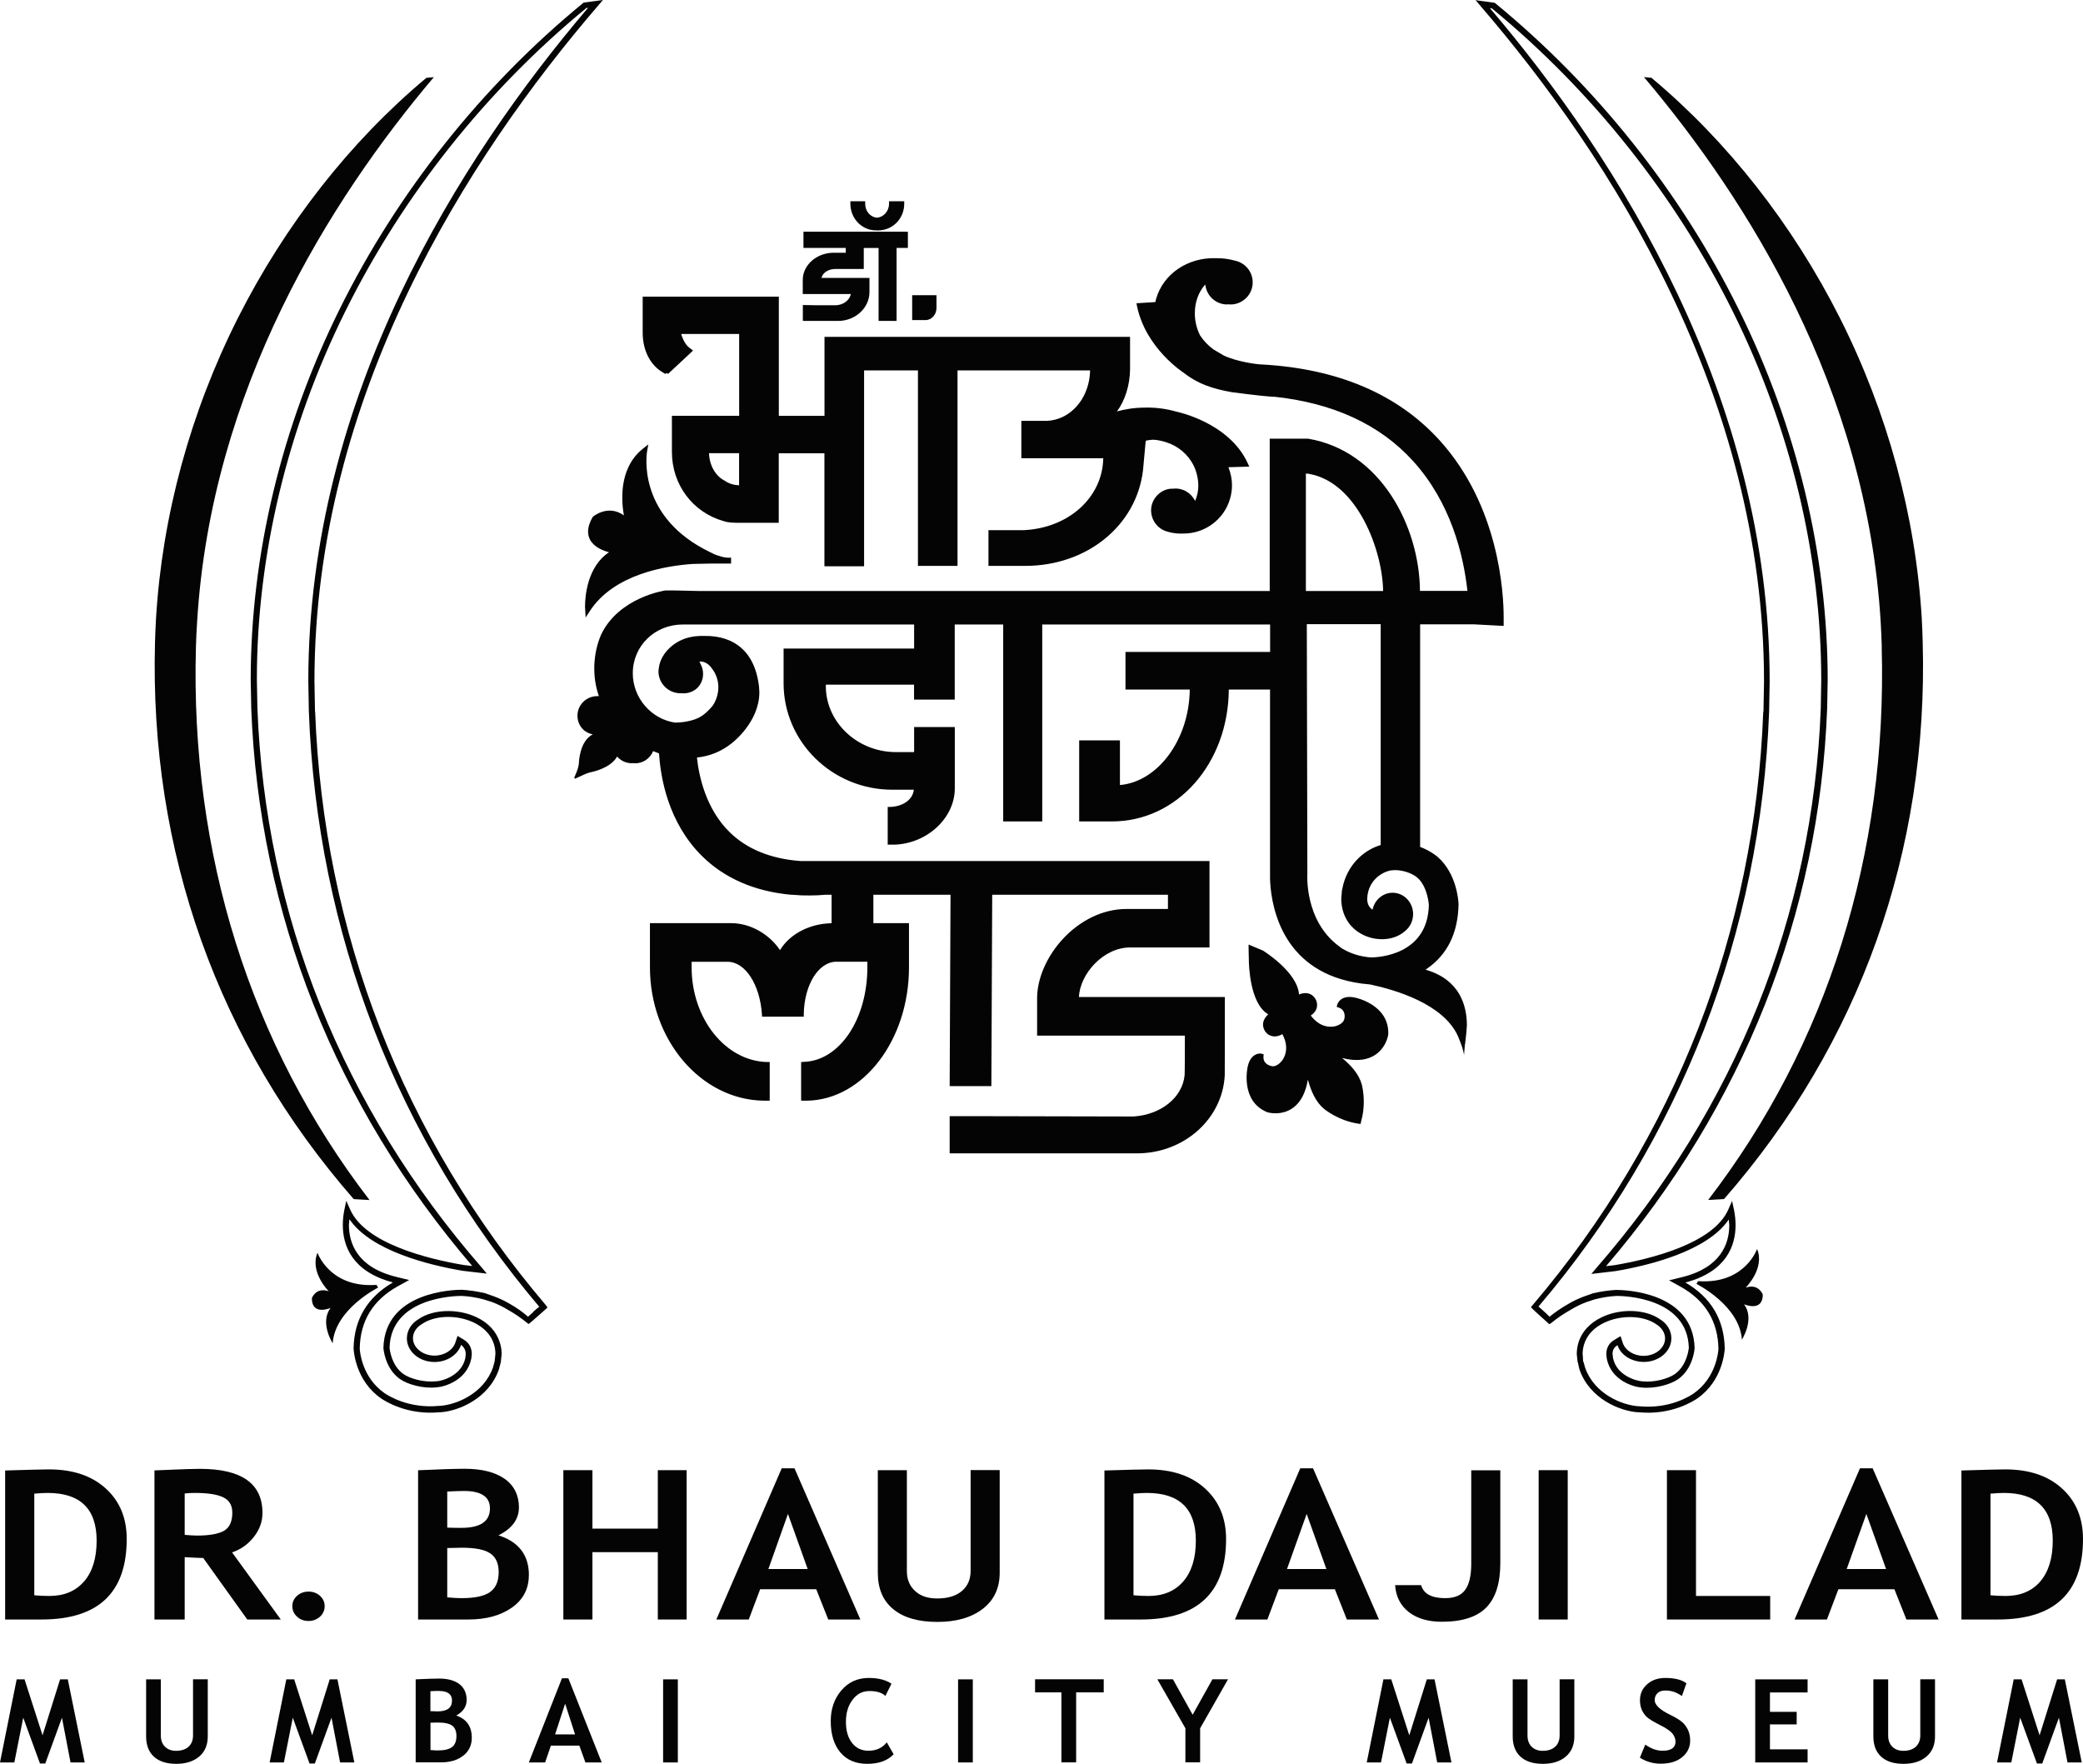 <?xml version="1.0" encoding="UTF-8"?>
<svg id="Layer_2" data-name="Layer 2" xmlns="http://www.w3.org/2000/svg" xmlns:xlink="http://www.w3.org/1999/xlink" viewBox="0 0 267.29 226.32">
  <defs>
    <style>
      .cls-1 {
        fill: #040404;
      }

      .cls-2 {
        fill: 040404;
      }

      .cls-3 {
           fill: #040404;
      }

      .cls-4 {
         fill: #040404;
      }

      .cls-5 {
         fill: #040404;
      }

      .cls-6 {
           fill: #040404;
      }

      .cls-7 {
           fill: #040404;
      }

      .cls-8 {
           fill: #040404;
      }

      .cls-9 {
         fill: #040404;
      }

      .cls-10 {
          fill: #040404;
      }

      .cls-11 {
           fill: #040404;
      }

      .cls-12 {
         fill: #040404;
      }

      .cls-13 {
           fill: #040404;
      }

      .cls-14 {
         fill: #040404;
      }

      .cls-15 {
           fill: #040404;
      }

      .cls-16 {
         fill: #040404;
      }

      .cls-17 {
          fill: #040404;
      }

      .cls-18 {
        fill: none;
      }

      .cls-19 {
           fill: #040404;
      }

      .cls-20 {
          fill: #040404;
      }

      .cls-21 {
      fill: #040404;
      }

      .cls-22 {
           fill: #040404;
      }

      .cls-23 {
         fill: #040404;
      }

      .cls-24 {
            fill: #040404;
      }

      .cls-25 {
           fill: #040404;
      }

      .cls-26 {
           fill: #040404;
      }

      .cls-27 {
            fill: #040404;
      }

      .cls-28 {
            fill: #040404;
      }

      .cls-29 {
          fill: #040404;
      }

      .cls-30 {
          fill: #040404;
      }

      .cls-31 {
            fill: #040404;
      }

      .cls-32 {
           fill: #040404;
      }

      .cls-33 {
            fill: #040404;
      }

      .cls-34 {
           fill: #040404;
      }

      .cls-35 {
            fill: #040404;
      }

      .cls-36 {
           fill: #040404;
      }

      .cls-37 {
            fill: #040404;
      }

      .cls-38 {
            fill: #040404;
      }

      .cls-39 {
            fill: #040404;
      }

      .cls-40 {
        fill: #040404;
      }

      .cls-41 {
           fill: #040404;
      }

      .cls-42 {
            fill: #040404;
      }

      .cls-43 {
           fill: #040404;
      }

      .cls-44 {
           fill: #040404;
      }

      .cls-45 {
           fill: #040404;
      }

      .cls-46 {
            fill: #040404;
      }

      .cls-47 {
        fill: #040404;
      }

      .cls-48 {
            fill: #040404;
      }

      .cls-49 {
            fill: #040404;
      }
    </style>
    <linearGradient id="linear-gradient" x1="177.6" y1="-192.06" x2="181.4" y2="-192.06" gradientTransform="translate(-508.91 771.35) scale(2.87)" gradientUnits="userSpaceOnUse">
      <stop offset="0" stop-color="#040404"/>
      <stop offset=".11" stop-color="#040404"/>
      <stop offset=".25" stop-color="#040404"/>
      <stop offset=".45" stop-color="#040404"/>
      <stop offset=".55" stop-color="#040404"/>
      <stop offset=".72" stop-color="#040404"/>
      <stop offset=".9" stop-color="#040404"/>
      <stop offset="1" stop-color="#040404"/>
    </linearGradient>
    <linearGradient id="linear-gradient-2" x1="184.14" y1="-192.05" x2="186.9" y2="-192.05" xlink:href="#linear-gradient"/>
    <linearGradient id="linear-gradient-3" x1="189.67" x2="193.47" xlink:href="#linear-gradient"/>
    <linearGradient id="linear-gradient-4" x1="196.21" y1="-192.1" x2="198.73" y2="-192.1" xlink:href="#linear-gradient"/>
    <linearGradient id="linear-gradient-5" x1="201.28" y1="-192.11" x2="204.54" y2="-192.11" xlink:href="#linear-gradient"/>
    <linearGradient id="linear-gradient-6" x1="207.29" y1="-192.09" x2="207.95" y2="-192.09" xlink:href="#linear-gradient"/>
    <linearGradient id="linear-gradient-7" x1="214.79" y1="-192.08" x2="217.61" y2="-192.08" xlink:href="#linear-gradient"/>
    <linearGradient id="linear-gradient-8" x1="220.5" y1="-192.09" x2="221.16" y2="-192.09" xlink:href="#linear-gradient"/>
    <linearGradient id="linear-gradient-9" x1="223.94" y1="-192.09" x2="227.02" y2="-192.09" xlink:href="#linear-gradient"/>
    <linearGradient id="linear-gradient-10" x1="229.42" y1="-192.09" x2="232.58" y2="-192.09" xlink:href="#linear-gradient"/>
    <linearGradient id="linear-gradient-11" x1="238.79" x2="242.59" xlink:href="#linear-gradient"/>
    <linearGradient id="linear-gradient-12" x1="245.33" y1="-192.05" x2="248.09" y2="-192.05" xlink:href="#linear-gradient"/>
    <linearGradient id="linear-gradient-13" x1="251.02" y1="-192.08" x2="253.27" y2="-192.08" xlink:href="#linear-gradient"/>
    <linearGradient id="linear-gradient-14" x1="256.19" y1="-192.09" x2="258.53" y2="-192.09" xlink:href="#linear-gradient"/>
    <linearGradient id="linear-gradient-15" x1="261.48" y1="-192.05" x2="264.24" y2="-192.05" xlink:href="#linear-gradient"/>
    <linearGradient id="linear-gradient-16" x1="267.01" x2="270.81" xlink:href="#linear-gradient"/>
    <linearGradient id="linear-gradient-17" x1="49.45" y1="203.38" x2="42.8" y2="193.89" gradientTransform="translate(-13.9 -76.39) scale(1.21)" xlink:href="#linear-gradient"/>
    <linearGradient id="linear-gradient-18" x1="79.94" y1="169.53" x2="24.29" y2="90.05" gradientTransform="translate(-13.9 -76.39) scale(1.21)" xlink:href="#linear-gradient"/>
    <linearGradient id="linear-gradient-19" x1="98.09" y1="186.92" x2="30.09" y2="89.81" gradientTransform="translate(-13.9 -76.39) scale(1.21)" xlink:href="#linear-gradient"/>
    <linearGradient id="linear-gradient-20" x1="236.35" y1="193.47" x2="157.15" y2="80.35" gradientTransform="translate(-37.24 -76.39) scale(1.21)" xlink:href="#linear-gradient"/>
    <linearGradient id="linear-gradient-21" x1="218.19" y1="203.25" x2="212.15" y2="194.62" gradientTransform="translate(-37.24 -76.39) scale(1.21)" xlink:href="#linear-gradient"/>
    <linearGradient id="linear-gradient-22" x1="239.62" y1="171.98" x2="179.19" y2="85.67" gradientTransform="translate(-37.24 -76.39) scale(1.21)" xlink:href="#linear-gradient"/>
    <linearGradient id="linear-gradient-23" x1="92.71" y1="127.02" x2="82.3" y2="112.14" gradientTransform="translate(-26.35 -76.39) scale(1.21)" xlink:href="#linear-gradient"/>
    <linearGradient id="linear-gradient-24" x1="166.3" y1="181.96" x2="151.83" y2="161.29" gradientTransform="translate(-26.35 -76.39) scale(1.21)" xlink:href="#linear-gradient"/>
    <linearGradient id="linear-gradient-25" x1="62.1" y1="231.82" x2="50.71" y2="215.55" gradientTransform="translate(-68.99 -98.02) scale(1.32)" xlink:href="#linear-gradient"/>
    <linearGradient id="linear-gradient-26" x1="77.39" y1="233.37" x2="64.93" y2="215.58" gradientTransform="translate(-68.63 -98.02) scale(1.32)" xlink:href="#linear-gradient"/>
    <linearGradient id="linear-gradient-27" x1="84.17" y1="231.97" x2="80.83" y2="227.2" gradientTransform="translate(-70.28 -98.02) scale(1.32)" xlink:href="#linear-gradient"/>
    <linearGradient id="linear-gradient-28" x1="98.09" y1="231.22" x2="87.21" y2="215.68" gradientTransform="translate(-64.38 -98.02) scale(1.32)" xlink:href="#linear-gradient"/>
    <linearGradient id="linear-gradient-29" x1="114.63" y1="232.42" x2="102.26" y2="214.76" gradientTransform="translate(-63.85 -98.02) scale(1.32)" xlink:href="#linear-gradient"/>
    <linearGradient id="linear-gradient-30" x1="127.82" y1="234.37" x2="116.79" y2="218.62" gradientTransform="translate(-62.61 -98.02) scale(1.32)" xlink:href="#linear-gradient"/>
    <linearGradient id="linear-gradient-31" x1="142.98" y1="230.5" x2="131.64" y2="214.31" gradientTransform="translate(-61.37 -98.02) scale(1.32)" xlink:href="#linear-gradient"/>
    <linearGradient id="linear-gradient-32" x1="159.84" y1="231.81" x2="148.44" y2="215.54" gradientTransform="translate(-56.69 -98.02) scale(1.32)" xlink:href="#linear-gradient"/>
    <linearGradient id="linear-gradient-33" x1="173.03" y1="234.37" x2="162" y2="218.62" gradientTransform="translate(-55.63 -98.02) scale(1.32)" xlink:href="#linear-gradient"/>
    <linearGradient id="linear-gradient-34" x1="186.99" y1="230.39" x2="178.5" y2="218.26" gradientTransform="translate(-54.38 -98.02) scale(1.32)" xlink:href="#linear-gradient"/>
    <linearGradient id="linear-gradient-35" x1="196.34" y1="230.26" x2="186.99" y2="216.91" gradientTransform="translate(-54.38 -98.02) scale(1.32)" xlink:href="#linear-gradient"/>
    <linearGradient id="linear-gradient-36" x1="208.67" y1="233.65" x2="196.94" y2="216.9" gradientTransform="translate(-51.03 -98.02) scale(1.32)" xlink:href="#linear-gradient"/>
    <linearGradient id="linear-gradient-37" x1="222.45" y1="234.37" x2="211.42" y2="218.62" gradientTransform="translate(-48.9 -98.02) scale(1.32)" xlink:href="#linear-gradient"/>
    <linearGradient id="linear-gradient-38" x1="237" y1="231.8" x2="225.61" y2="215.53" gradientTransform="translate(-48.37 -98.02) scale(1.32)" xlink:href="#linear-gradient"/>
    <linearGradient id="linear-gradient-39" x1="116.01" y1="97.27" x2="106.72" y2="83.99" gradientTransform="translate(-26.35 -76.39) scale(1.21)" xlink:href="#linear-gradient"/>
    <linearGradient id="linear-gradient-40" x1="116.39" y1="87.09" x2="111.86" y2="80.63" gradientTransform="translate(-26.35 -76.39) scale(1.21)" xlink:href="#linear-gradient"/>
    <linearGradient id="linear-gradient-41" x1="120.56" y1="96.62" x2="117.05" y2="91.6" gradientTransform="translate(-26.35 -76.39) scale(1.21)" xlink:href="#linear-gradient"/>
    <linearGradient id="linear-gradient-42" x1="135.25" y1="129.31" x2="102.18" y2="82.08" gradientTransform="translate(-26.35 -76.39) scale(1.21)" xlink:href="#linear-gradient"/>
    <linearGradient id="linear-gradient-43" x1="100.77" y1="114.64" x2="95.64" y2="107.31" gradientTransform="translate(-26.35 -76.39) scale(1.21)" xlink:href="#linear-gradient"/>
    <linearGradient id="linear-gradient-44" x1="237.88" y1="-217.71" x2="215.05" y2="-250.32" gradientTransform="translate(-509.77 771.33) scale(2.87)" xlink:href="#linear-gradient"/>
    <linearGradient id="linear-gradient-45" x1="167.27" y1="127.48" x2="156" y2="111.38" gradientTransform="translate(-26.35 -76.39) scale(1.21)" xlink:href="#linear-gradient"/>
    <linearGradient id="linear-gradient-46" x1="177.03" y1="162.02" x2="153.93" y2="129.04" gradientTransform="translate(-26.35 -76.39) scale(1.21)" xlink:href="#linear-gradient"/>
  </defs>
  <g id="Layer_1-2" data-name="Layer 1">
    <g>
      <path class="cls-1" fill="#040404" d="M173.78,128.3c-1.63-.35-1.89.66-1.89.66,1.26.45.92,1.81.92,1.81-.17,1-1.53,1.22-1.53,1.22-2.3.41-3.56-1.8-3.56-1.8.77-.27,1.34-1.35.57-2.13-.76-.79-1.95.03-1.95.03.38-2.9-4.52-5.89-4.52-5.89l-1.31-.53.03,1.38s-.05,6.19,2.75,7.03c0,0-1.24.75-.84,1.76.4,1.02,1.62.95,2.18.36,0,0,1.49,2.06.17,3.99,0,0-.77,1.15-1.75.89,0,0-1.37-.25-1.27-1.59,0,0-1.02-.18-1.38,1.45,0,0-.99,4.14,2.35,5.46,0,0,5.04,1.45,4.94-6.43.21,1.94.8,4.73,2.4,6.04,0,0,1.74,1.46,4.24,1.82v-.03c.68-2.41.07-4.59.07-4.59-.53-1.99-2.83-3.68-4.51-4.68,7.14,3.35,7.9-1.84,7.9-1.84.16-3.59-4.01-4.4-4.01-4.4Z"/>
      <path class="cls-1" fill="#040404" d="M76.31,66.53s2.12-1.87,4.27.51c0,0-1.76-6.16,2.13-9.23,0,0-1.46,8.12,7.4,12.9.47.26.4.25.91.46.32.14,1.35.54,1.9.6l-.37.2s-1.53,0-1.78,0c-2.03-.03-11.42.2-15.38,6.25,0,0-.36-5.77,3.65-7.54,0,0-4.84-.46-2.75-4.16Z"/>
      <path class="cls-46" d="M10.88,226.14h-1.83l-1.1-5.74-2.14,5.88h-.68l-2.15-5.88-1.14,5.74H0l2.14-10.66h1.01l2.31,7.18,2.25-7.18h.99l2.17,10.66Z"/>
      <path class="cls-7" d="M18.75,215.48h1.89v7.23c0,.57.17,1.04.52,1.4.35.36.83.54,1.44.54.68,0,1.21-.18,1.6-.53.38-.35.57-.83.57-1.45v-7.2h1.89v7.34c0,1.1-.37,1.96-1.1,2.58-.74.62-1.72.93-2.94.93s-2.19-.3-2.86-.91c-.67-.61-1.01-1.48-1.01-2.61v-7.33Z"/>
      <path class="cls-23" d="M45.47,226.14h-1.83l-1.1-5.74-2.14,5.88h-.68l-2.15-5.88-1.14,5.74h-1.83l2.14-10.66h1.01l2.31,7.18,2.25-7.18h.99l2.17,10.66Z"/>
      <path class="cls-19" d="M56.32,216.97c1.12,0,1.68.41,1.68,1.23,0,.93-.62,1.39-1.85,1.39-.32,0-.62-.01-.92-.03v-2.56c.43-.02.79-.04,1.08-.04ZM59.44,225.28c.73-.57,1.1-1.34,1.1-2.31,0-1.44-.66-2.39-1.99-2.85.89-.49,1.33-1.16,1.33-2s-.31-1.55-.93-2.03c-.62-.47-1.49-.71-2.59-.71-.58,0-1.58.03-3.02.1v10.65h3.26c1.16,0,2.11-.28,2.84-.86ZM56.19,221.02c.88,0,1.5.14,1.85.41.35.27.53.72.53,1.32,0,.66-.19,1.14-.57,1.42-.38.29-.99.43-1.83.43-.24,0-.55-.02-.93-.05v-3.51c.45-.01.77-.02.95-.02Z"/>
      <path class="cls-25" d="M73.79,222.54h-2.56l1.29-3.94,1.27,3.94ZM77.21,226.14l-4.28-10.8h-.82l-4.25,10.8h2.09l.74-2.16h3.65l.78,2.16h2.09Z"/>
      <path class="cls-39" d="M85.09,226.14v-10.66h1.89v10.66h-1.89Z"/>
      <path class="cls-35" d="M114.39,216.05l-.78,1.56c-.42-.42-1.1-.63-2.03-.63s-1.61.37-2.18,1.12c-.57.74-.85,1.69-.85,2.83s.26,2.05.79,2.71c.52.67,1.22,1,2.1,1,1,0,1.78-.36,2.35-1.08l.88,1.53c-.77.82-1.9,1.23-3.38,1.23s-2.64-.49-3.46-1.47c-.82-.98-1.23-2.32-1.23-4.01,0-1.57.46-2.89,1.37-3.95.91-1.06,2.08-1.59,3.51-1.59,1.22,0,2.2.25,2.93.75Z"/>
      <path class="cls-30" d="M122.94,226.14v-10.66h1.89v10.66h-1.89Z"/>
      <path class="cls-36" d="M138.09,217.15v8.98h-1.89v-8.98h-3.38v-1.68h8.81v1.68h-3.54Z"/>
      <path class="cls-10" d="M154,221.76v4.37h-1.89v-4.37l-3.6-6.29h2l2.53,4.55,2.54-4.55h2l-3.58,6.29Z"/>
      <path class="cls-37" d="M186.25,226.14h-1.83l-1.1-5.74-2.14,5.88h-.68l-2.15-5.88-1.14,5.74h-1.83l2.14-10.66h1.01l2.31,7.18,2.25-7.18h.99l2.17,10.66Z"/>
      <path class="cls-11" d="M194.12,215.48h1.89v7.23c0,.57.17,1.04.52,1.4.35.36.83.54,1.44.54.68,0,1.21-.18,1.59-.53.38-.35.57-.83.57-1.45v-7.2h1.89v7.34c0,1.1-.37,1.96-1.1,2.58-.73.62-1.71.93-2.94.93s-2.19-.3-2.86-.91c-.67-.61-1.01-1.48-1.01-2.61v-7.33Z"/>
      <path class="cls-3" d="M210.42,225.55l.7-1.7c.75.53,1.48.79,2.21.79,1.11,0,1.67-.39,1.67-1.16,0-.36-.13-.71-.39-1.04-.26-.33-.8-.7-1.62-1.11-.82-.41-1.37-.75-1.66-1.01-.28-.26-.5-.58-.66-.94-.15-.36-.23-.76-.23-1.21,0-.83.3-1.51.91-2.05.6-.54,1.38-.82,2.33-.82,1.23,0,2.14.23,2.72.69l-.58,1.63c-.67-.48-1.37-.71-2.11-.71-.44,0-.78.11-1.02.34-.24.23-.36.53-.36.9,0,.61.68,1.25,2.03,1.9.71.35,1.23.67,1.55.96.31.29.55.64.72,1.02.17.39.25.83.25,1.3,0,.86-.34,1.57-1.02,2.13-.68.56-1.59.84-2.74.84-1,0-1.89-.26-2.69-.77Z"/>
      <path class="cls-31" d="M227.12,217.15v2.5h3.43v1.61h-3.43v3.2h4.83v1.68h-6.72v-10.66h6.72v1.68h-4.83Z"/>
      <path class="cls-2" d="M240.4,215.48h1.89v7.23c0,.57.17,1.04.52,1.4.35.36.83.54,1.44.54.68,0,1.21-.18,1.59-.53.38-.35.57-.83.57-1.45v-7.2h1.89v7.34c0,1.1-.37,1.96-1.1,2.58-.74.62-1.71.93-2.94.93s-2.19-.3-2.86-.91c-.67-.61-1.01-1.48-1.01-2.61v-7.33Z"/>
      <path class="cls-45" d="M267.13,226.14h-1.83l-1.1-5.74-2.14,5.88h-.68l-2.15-5.88-1.14,5.74h-1.83l2.14-10.66h1.01l2.31,7.18,2.25-7.18h.99l2.17,10.66Z"/>
      <g>
        <path class="cls-14" fill="#040404" d="M117.22,38.04h2.54v1.47c0,.81-.58,1.39-1.23,1.39h-1.31v-2.86Z"/>
        <path class="cls-14" fill="#040404" d="M109.27,25.98h1.57v.15c0,1.11.7,1.89,1.56,1.97,1.01.1,1.84-.88,1.84-1.97v-.15h1.46v.15c0,1.83-1.42,3.26-3.23,3.26s-3.2-1.47-3.2-3.26v-.15Z"/>
        <path class="cls-14" fill="#040404" d="M103.15,37.59v-1.61c0-1.87,1.74-3.4,3.88-3.4h1.64v-.9c-.43,0-5.43,0-5.43,0v-1.81h12.96v1.81h-1.4v9.36h-1.87v-9.36h-2.39v2.64h-3.51c-1.04,0-1.84.75-1.95,1.52h6.19v1.58c0,2-1.77,3.62-3.95,3.62h-4.17v-1.76h.24s1.46.03,1.45.03h2.46c1.1-.07,1.94-.83,2.05-1.71h-6.2Z"/>
        <g>
          <path class="cls-18" d="M178.48,111.34c-.6.05-2.92.8-3.35,3.45,0,.02-.05.52-.05.52,0,.7.24,1.22.71,1.57l.51.39.16-.61c.27-1.05,1.19-1.78,2.22-1.78,1.27,0,2.3,1.08,2.3,2.41,0,.78-.37,1.52-.97,1.97-1.31,1.15-3.6,1.23-5.33.2-1.07-.64-1.81-1.64-2.11-2.88-.1-.41-.15-.84-.15-1.27l.08-.99.18-.8c.79-2.84,2.94-4.36,4.68-4.82l.12-.03v-28.91h-10.33v32.63c.07,1.3.2,2.47.4,3.49.38,1.41.9,2.58,1.57,3.47.01.02.36.44.36.44.03.03.22.25.22.25l.29.31c1.65,1.71,3.66,2.67,5.96,2.81.79,0,7.58-.21,7.72-7.09,0-.12-.17-2.49-1.6-3.73-.72-.62-2.23-1.19-3.59-1Z"/>
          <path class="cls-18" d="M167.07,60.37l-.12-.06v15.79h11.14s-.47-14.25-11.02-15.73Z"/>
          <path class="cls-14"  d="M85.38,47.63c.46-.43,2.92-2.45,2.92-2.45,0,0,.05-.06.11-.11-.04-.03-.09-.07-.09-.07-.59-.39-1.07-1.2-1.33-2.22l-.05-.21h8.21v11.16h-8.58v4.3c0,4.05,2.49,7.64,6.66,8.61.6.2,1.27.16,2.11.16h4.07v-8.93h6.75v14.47c.28.01,3.86.05,4.16.07v-25.17h7.77v25.08h4.23v-25.08h17.92v.57c-.27,2.24-.7,3.36-2.11,4.69-1.18,1.11-2.49,1.97-4.06,1.87h-2.64v4.14h10.53v.17c0,5.33-4.6,9.51-10.69,9.73h-4.06v3.92c.31,0,3.86-.05,3.86-.05,7.73,0,14.21-5.05,15.05-11.98l.57-3.97.1-.03c1.59-.49,2.72.07,3.34.32,0,0,.14.05.14.05,1.56.66,2.79,1.92,3.38,3.45.62,1.62.44,3.35-.29,4.77l-.26.54-.09-.12-.02-.29-.02-.11c-.35-1.33-1.8-2.11-3.12-1.76-.64.17-1.19.58-1.51,1.16-.34.58-.43,1.25-.25,1.89.23.87,1.26,1.54,2.15,1.77,3.12.89,6.37-.92,7.26-4.04.15-.53.23-1.07.23-1.62,0-.82-.17-1.63-.51-2.39l-.1-.22s2.21-.06,2.65-.07c-2.61-4.86-8.74-6.39-8.8-6.39-3.42-1-6.13-.67-7.93-.03l-1.29.54,1.02-.82c2.09-2.32,1.7-7.28,1.7-5.5v-3.81c-.33,0-38-.01-38.32-.01,0,.3,0,3.9,0,3.9v6.24h-6.75s0-14.96,0-15.28h-16.56v4.3c0,2.22.96,4.03,2.56,4.89ZM95.17,62.67h-.16c-.83,0-1.35-.15-2.01-.6-1.34-.67-2.15-1.78-2.32-3.64l-.06-.56h4.56v4.8Z"/>
          <path class="cls-14" d="M183.99,56.72c-5.3-5.85-12.86-9.09-22.5-9.63l-.24-.02s-.28-.02-.29,0c-.94-.07-2.79-.3-4.59-1.18,0,0-1.32-.79-1.33-.79-.72-.53-1.33-1.16-1.81-1.89-.48-.95-.74-1.99-.74-3.03,0-1.74.67-3.29,1.86-4.36l.26-.18.2.05.15.11-.04.16c-.15,1.38.85,2.61,2.22,2.76.67.07,1.59,0,2.11-.43.52-.42,1-1.16,1.07-1.83.13-1.27-.88-2.62-2.37-2.82-4.09-1.02-8.29,1.07-9.37,4.82l-.09.39-.05.21h-.13s-1.83.12-2.16.14c1.09,5.3,5.84,8.35,5.89,8.37,2.09,1.6,5.03,2.51,8.75,2.72h.17s0,.06,0,.1c8.86.43,15.76,3.3,20.52,8.54,4.94,5.43,6.59,12.27,7.11,17.05l.03.18h-7.23v-.16c0-8.25-4.95-17.84-14.08-19.38h-4.13v19.54h-73.65l-3.28-.07s-.93,0-.93,0c-.06.01-5.75.87-7.96,5.47-.5,1.16-.79,2.46-.84,3.85,0,.14,0,.29,0,.43,0,1.27.21,2.48.63,3.63l.08.25-.6-.07c-1.21-.04-2.23.9-2.28,2.1-.02.58.18,1.13.57,1.55.4.43.94.68,1.53.7h.06s0,0,.01,0c0,0,0,.06,0,.09,0,.02.01.05.02.08h0c.02.08.04.16.04.16-2.03.44-2.07,3.58-2.07,3.62-.03.43-.16.84-.29,1.15.56-.28,1.19-.39,1.22-.4.02-.01,2.87-.58,3.16-2.43l.09-.58.22.55c.32.79,1.08,1.33,1.94,1.36,1.03.04,1.95-.63,2.22-1.62l.06-.17,1.64.63v.1c.18,3.04,1.12,8.79,5.43,13.07,2.84,2.8,6.61,4.44,11.23,4.87h.15c1.35.12,2.75.14,4.18,0h1.17v4.29h-.16c-3.04,0-5.56,1.44-6.61,3.75l-.11.18-.16-.29c-1.25-2.32-4.06-3.64-6.63-3.64h-9.64v5.34c0,9.19,6.38,16.67,14.27,16.78v-4.31c-5.54-.11-10.02-5.65-10.02-12.47v-1.04h5.39c2.44,0,4.45,3.01,4.72,7.04h4.28c.05-3.96,2.01-7.04,4.51-7.04h4.74v1.04c0,6.92-3.72,12.35-8.49,12.47v4.31c7.04-.12,12.74-7.6,12.74-16.78v-5.34h-4.58v-4.29h11.01s-.1,24.22-.1,24.55h4.25c0-.33.11-24.55.11-24.55h23.64v2.49h-5.61c-6.19,0-11.17,6.09-11.17,11.14v4.45h18.95v.16c0,.05,0,5.07-.02,5.25-.27,3.04-3.17,5.39-6.89,5.62l-18.85-.03h-4.41v4.1h23.27c5.86,0,10.95-4.27,11.22-9.72l.02-5.22v-4.45h-19.03v-.16c0-3.08,3.19-6.85,6.92-6.85h10.27c0-.32,0-6.62,0-6.62v-3.82h-52.54c-3.94-.29-7.09-1.58-9.37-3.82-3.2-3.15-4.06-7.57-4.29-9.92v-.17s.15-.01.15-.01c1.65-.14,3.16-.75,4.49-1.82.03-.03,3.39-2.61,3.39-6.26l-.04-.69c-.28-2.34-1.15-4.05-2.59-5.08-2.25-1.61-5.2-1.01-5.23-1-2.01.34-3.7,1.91-3.93,3.65-.16.72.06,1.5.56,2.08.87.99,2.34,1.14,3.27.34.76-.66.97-1.78.49-2.73l-.4-.8.89-.05c.66-.04,1.26.23,1.77.82l.33.45c1.55,2.46.19,4.71-.27,5.17-1,1.13-1.81,1.61-3.21,1.89,0,0-.87.21-2.1.18-3.29-.48-5.76-3.34-5.76-6.67,0-3.7,2.96-6.59,6.74-6.59h2.32s28.12,0,28.12,0v3.75h-16.75v4.12c0,7.35,6.11,13.33,13.61,13.33h3.13v.17c0,1.51-1.45,2.64-3.39,2.7v4.18c4.09-.08,7.51-3.19,7.51-6.88v-7.55h-4.12v3.22h-3.13c-2.6,0-5.1-1.07-6.87-2.91-1.65-1.73-2.51-3.95-2.4-6.26v-.16h12.41v1.93h4.12v-9.64h7.32v25.27h3.91v-25.27h30.33v4.18h-18.55v4.17h8.26v.17c0,6.94-4.54,12.8-9.92,12.8h-.16v-5.79h-4.12v9.74h3.44c8.23,0,14.66-7.36,14.66-16.76v-.17h6.38v24.58l.02.5c.21,3.37,1.73,11.35,11.44,12.65,0,0,1.09.12,1.12.12,3.55.75,9.57,2.64,11.48,6.77.05-.4.1-.8.1-1.19,0-2.41-.85-5.53-4.88-6.77l-.84-.26.72-.5c2.55-1.77,3.86-4.45,3.91-8.03-.02-.38-.22-3.74-2.55-5.78-.21-.19-1.01-.84-2.27-1.29l-.11-.04v-29.12h7.24s3.17.17,3.48.18c0-.14,0-.34,0-.67,0-3.13-.57-14.2-8.14-22.57ZM166.95,60.31l.12.06c10.55,1.48,11.02,15.73,11.02,15.73h-11.14v-15.79ZM182.07,112.34c1.42,1.24,1.59,3.62,1.6,3.73-.14,6.88-6.94,7.09-7.72,7.09-2.3-.14-4.31-1.1-5.96-2.81l-.29-.31s-.19-.22-.22-.25c0,0-.35-.43-.36-.44-.66-.89-1.18-2.06-1.57-3.47-.2-1.02-.33-2.19-.4-3.49v-32.63h10.33v28.91l-.12.03c-1.74.47-3.89,1.98-4.68,4.82l-.18.8-.08.99c0,.43.05.86.15,1.27.3,1.24,1.03,2.24,2.11,2.88,1.73,1.03,4.01.95,5.33-.2.6-.46.97-1.19.97-1.97,0-1.33-1.03-2.41-2.3-2.41-1.04,0-1.96.73-2.22,1.78l-.16.61-.51-.39c-.47-.35-.71-.88-.71-1.57,0,0,.05-.51.05-.52.42-2.65,2.75-3.4,3.35-3.45,1.37-.18,2.87.38,3.59,1Z"/>
        </g>
      </g>
      <path class="cls-18" d="M75.41,78.22c4.45-6.8,15.77-6.24,15.77-6.24v-.74c-.05-.02-.09-.04-.15-.07-.32-.15-.62-.3-.91-.46-8.86-4.78-7.4-12.9-7.4-12.9-3.89,3.07-2.13,9.23-2.13,9.23-2.16-2.38-4.27-.51-4.27-.51-2.09,3.7,2.75,4.16,2.75,4.16-4.01,1.77-3.65,7.54-3.65,7.54Z"/>
      <path class="cls-18" d="M107.3,39.3h-2.46s-1.45-.02-1.45-.02h-.24s0,1.75,0,1.75h4.17c2.17,0,3.95-1.63,3.95-3.62v-1.58h-.24s-5.9,0-5.95,0c.11-.78.91-1.52,1.95-1.52h3.51v-2.64h2.39v9.36h1.87v-9.36h1.4v-1.8h-.24s-12.48,0-12.48,0h-.24v1.81s5,0,5.43,0v.9h-1.64c-2.14,0-3.88,1.52-3.88,3.4v1.61h6.2c-.11.89-.95,1.64-2.05,1.71Z"/>
      <path class="cls-18" d="M119.76,39.51v-1.47h-2.54v2.86h1.31c.65,0,1.23-.59,1.23-1.39Z"/>
      <path class="cls-18" d="M112.48,29.4c1.81,0,3.23-1.43,3.23-3.26v-.15h-1.46v.15c0,1.09-.84,2.07-1.84,1.97-.86-.08-1.56-.86-1.56-1.97v-.15h-1.57v.15c0,1.79,1.48,3.26,3.2,3.26Z"/>
      <path class="cls-18" d="M85.38,47.63c.46-.43,2.92-2.45,2.92-2.45,0,0,.05-.06.11-.11-.04-.03-.09-.07-.09-.07-.59-.39-1.07-1.2-1.33-2.22l-.05-.21h8.21v11.16h-8.58v4.3c0,4.05,2.49,7.64,6.66,8.61.6.2,1.27.16,2.11.16h4.07v-8.93h6.75v14.47c.28.01,3.86.05,4.16.07v-25.17h7.77v25.08h4.23v-25.08h17.92v.57c-.27,2.24-.7,3.36-2.11,4.69-1.18,1.11-2.49,1.97-4.06,1.87h-2.64v4.14h10.53v.17c0,5.33-4.6,9.51-10.69,9.73h-4.06v3.92c.31,0,3.86-.05,3.86-.05,7.73,0,14.21-5.05,15.05-11.98l.57-3.97.1-.03c1.59-.49,2.72.07,3.34.32,0,0,.14.05.14.05,1.56.66,2.79,1.92,3.38,3.45.62,1.62.44,3.35-.29,4.77l-.26.54-.09-.12-.02-.29-.02-.11c-.35-1.33-1.8-2.11-3.12-1.76-.64.17-1.19.58-1.51,1.16-.34.58-.43,1.25-.25,1.89.23.87,1.26,1.54,2.15,1.77,3.12.89,6.37-.92,7.26-4.04.15-.53.23-1.07.23-1.62,0-.82-.17-1.63-.51-2.39l-.1-.22s2.21-.06,2.65-.07c-2.61-4.86-8.74-6.39-8.8-6.39-3.42-1-6.13-.67-7.93-.03l-1.29.54,1.02-.82c2.09-2.32,1.7-7.28,1.7-5.5v-3.81c-.33,0-38-.01-38.32-.01,0,.3,0,3.9,0,3.9v6.24h-6.75s0-14.96,0-15.28h-16.56v4.3c0,2.22.96,4.03,2.56,4.89Z"/>
      <path class="cls-18" d="M161.49,47.08l-.24-.02s-.28-.02-.29,0c-.94-.07-2.79-.3-4.59-1.18,0,0-1.32-.79-1.33-.79-.72-.53-1.33-1.16-1.81-1.89-.48-.95-.74-1.99-.74-3.03,0-1.74.67-3.29,1.86-4.36l.26-.18.2.05.15.11-.04.16c-.15,1.38.85,2.61,2.22,2.76.67.07,1.59,0,2.11-.43.52-.42,1-1.16,1.07-1.83.13-1.27-.88-2.62-2.37-2.82-4.09-1.02-8.29,1.07-9.37,4.82l-.09.39-.05.21h-.13s-1.83.12-2.16.14c1.09,5.3,5.84,8.35,5.89,8.37,2.09,1.6,5.03,2.51,8.75,2.72h.17s0,.06,0,.1c8.86.43,15.76,3.3,20.52,8.54,4.94,5.43,6.59,12.27,7.11,17.05l.03.18h-7.23v-.16c0-8.25-4.95-17.84-14.08-19.38h-4.13v19.54h-73.65l-3.28-.07s-.93,0-.93,0c-.06.01-5.75.87-7.96,5.47-.5,1.16-.79,2.46-.84,3.85,0,.14,0,.29,0,.43,0,1.27.21,2.48.63,3.63l.08.25-.6-.07c-1.21-.04-2.23.9-2.28,2.1-.02.58.18,1.13.57,1.55.4.43.94.68,1.53.7h.06s0,0,.01,0c0,0,0,.06,0,.09,0,.02.01.05.02.08h0c.02.08.04.16.04.16-2.03.44-2.07,3.58-2.07,3.62-.03.43-.16.84-.29,1.15.56-.28,1.19-.39,1.22-.4.02-.01,2.87-.58,3.16-2.43l.09-.58.22.55c.32.79,1.08,1.33,1.94,1.36,1.03.04,1.95-.63,2.22-1.62l.06-.17,1.64.63v.1c.18,3.04,1.12,8.79,5.43,13.07,2.84,2.8,6.61,4.44,11.23,4.87h.15c1.35.12,2.75.14,4.18,0h1.17v4.29h-.16c-3.04,0-5.56,1.44-6.61,3.75l-.11.18-.16-.29c-1.25-2.32-4.06-3.64-6.63-3.64h-9.64v5.34c0,9.19,6.38,16.67,14.27,16.78v-4.31c-5.54-.11-10.02-5.65-10.02-12.47v-1.04h5.39c2.44,0,4.45,3.01,4.72,7.04h4.28c.05-3.96,2.01-7.04,4.51-7.04h4.74v1.04c0,6.92-3.72,12.35-8.49,12.47v4.31c7.04-.12,12.74-7.6,12.74-16.78v-5.34h-4.58v-4.29h11.01s-.1,24.22-.1,24.55h4.25c0-.33.11-24.55.11-24.55h23.64v2.49h-5.61c-6.19,0-11.17,6.09-11.17,11.14v4.45h18.95v.16c0,.05,0,5.07-.02,5.25-.27,3.04-3.17,5.39-6.89,5.62l-18.85-.03h-4.41v4.1h23.27c5.86,0,10.95-4.27,11.22-9.72l.02-5.22v-4.45h-19.03v-.16c0-3.08,3.19-6.85,6.92-6.85h10.27c0-.32,0-6.62,0-6.62v-3.82h-52.54c-3.94-.29-7.09-1.58-9.37-3.82-3.2-3.15-4.06-7.57-4.29-9.92v-.17s.15-.01.15-.01c1.65-.14,3.16-.75,4.49-1.82.03-.03,3.39-2.61,3.39-6.26l-.04-.69c-.28-2.34-1.15-4.05-2.59-5.08-2.25-1.61-5.2-1.01-5.23-1-2.01.34-3.7,1.91-3.93,3.65-.16.72.06,1.5.56,2.08.87.99,2.34,1.14,3.27.34.76-.66.97-1.78.49-2.73l-.4-.8.89-.05c.66-.04,1.26.23,1.77.82l.33.45c1.55,2.46.19,4.71-.27,5.17-1,1.13-1.81,1.61-3.21,1.89,0,0-.87.21-2.1.18-3.29-.48-5.76-3.34-5.76-6.67,0-3.7,2.96-6.59,6.74-6.59h2.32s28.12,0,28.12,0v3.75h-16.75v4.12c0,7.35,6.11,13.33,13.61,13.33h3.13v.17c0,1.51-1.45,2.64-3.39,2.7v4.18c4.09-.08,7.51-3.19,7.51-6.88v-7.55h-4.12v3.22h-3.13c-2.6,0-5.1-1.07-6.87-2.91-1.65-1.73-2.51-3.95-2.4-6.26v-.16h12.41v1.93h4.12v-9.64h7.32v25.27h3.91v-25.27h30.33v4.18h-18.55v4.17h8.26v.17c0,6.94-4.54,12.8-9.92,12.8h-.16v-5.79h-4.12v9.74h3.44c8.23,0,14.66-7.36,14.66-16.76v-.17h6.38v24.58l.02.5c.21,3.37,1.73,11.35,11.44,12.65,0,0,1.09.12,1.12.12,3.55.75,9.57,2.64,11.48,6.77.05-.4.1-.8.1-1.19,0-2.41-.85-5.53-4.88-6.77l-.84-.26.72-.5c2.55-1.77,3.86-4.45,3.91-8.03-.02-.38-.22-3.74-2.55-5.78-.21-.19-1.01-.84-2.27-1.29l-.11-.04v-29.12h7.24s3.17.17,3.48.18c0-.14,0-.34,0-.67,0-3.13-.57-14.2-8.14-22.57-5.3-5.85-12.86-9.09-22.5-9.63Z"/>
      <path class="cls-18" d="M178.48,111.34c-.6.05-2.92.8-3.35,3.45,0,.02-.05.52-.05.52,0,.7.24,1.22.71,1.57l.51.39.16-.61c.27-1.05,1.19-1.78,2.22-1.78,1.27,0,2.3,1.08,2.3,2.41,0,.78-.37,1.52-.97,1.97-1.31,1.15-3.6,1.23-5.33.2-1.07-.64-1.81-1.64-2.11-2.88-.1-.41-.15-.84-.15-1.27l.08-.99.18-.8c.79-2.84,2.94-4.36,4.68-4.82l.12-.03v-28.91h-10.33v32.63c.07,1.3.2,2.47.4,3.49.38,1.41.9,2.58,1.57,3.47.01.02.36.44.36.44.03.03.22.25.22.25l.29.31c1.65,1.71,3.66,2.67,5.96,2.81.79,0,7.58-.21,7.72-7.09,0-.12-.17-2.49-1.6-3.73-.72-.62-2.23-1.19-3.59-1Z"/>
      <g>
        <path class="cls-34" d="M48.52,165.22l-.2-.35s-.06,0-.08,0c-.19.01-.38.02-.56.02-5.48.09-6.94-4.15-6.94-4.15-1.03,2.49,1.44,4.94,1.44,4.94-1.66-.56-2.16.89-2.16.89-.01,2.31,2.4,1.25,2.4,1.25-1.43,1.9.27,4.54.27,4.54.31-4.41,5.84-7.15,5.84-7.15Z"/>
        <path class="cls-49" d="M47.41,153.97c-15.29-19.9-23-44.37-22.27-70.92.03-1.08.08-2.14.15-3.2,1.79-29.93,17.04-54.18,30.38-69.95-.44.04-.84.08-.96.09-9.77,8.16-18.13,18.82-24.2,30.85-6.09,12.09-9.7,25.34-10.49,38.52-.06,1.02-.1,2.02-.13,3.03-.73,26.84,8.09,51.54,25.5,71.47.28.01,1.02.06,2.03.12Z"/>
        <path class="cls-38" d="M40.42,91.31l-.07-3.88C40.35,50.76,60.12,20.07,76.7.78l.67-.78-.16.02-.86.12-1.45.19-.09.07c-12.97,10.64-23.76,24.21-31.22,39.25-7.47,15.08-11.42,31.53-11.42,47.58l.07,3.68c.99,26.31,10.81,51.04,28.36,71.53-.24-.03-1.12-.13-1.12-.13-4.6-.78-12.62-2.75-14.55-7.12l-.5-1.12-.25,1.21c-.13.63-.19,1.28-.19,1.9,0,2.6,1.13,5.97,6.43,7.37-3.27,1.9-4.98,4.74-5.05,8.46.02.42.29,4.16,3.5,6.4.53.37,3.37,2.19,7.51,1.8h.15c2.29-.15,6.16-1.73,7.48-5.47l.25-.94q0,.05.11-1.05c0-.5-.07-.99-.22-1.45-.43-1.42-1.46-2.56-3.01-3.29-2.4-1.14-5.6-1.03-7.43.25-.94.55-1.5,1.48-1.5,2.47,0,1.67,1.59,3.03,3.55,3.03,1.58,0,2.97-.9,3.41-2.2.04.02.06.05.09.07.33.31.5.65.5,1.11.01-.03-.05.51-.05.51-.47,2.29-3.04,2.95-3.66,2.98-1.68.18-3.42-.34-4.26-.91-1.62-1.12-1.8-3.36-1.8-3.39.17-6.45,8.33-6.65,9.26-6.65.95.05,1.88.2,2.82.45.02,0,1.05.33,1.05.33.72.27,1.4.6,2.03.99.88.49,1.7,1.05,2.45,1.66l.22.18c.08,0,2.42-2.1,2.42-2.1,0-.09-.2-.33-.2-.33-18.3-21.5-28.54-47.84-29.6-76.16ZM68.43,168.35l-.67.6c-.72-.63-1.47-1.15-2.22-1.58-.66-.4-1.38-.75-2.14-1.03q.06.02-1.16-.41c-1.05-.24-2.03-.38-2.98-.44-1.01,0-9.88.22-10.06,7.46,0,.11.2,2.66,2.14,4.01.95.66,2.92,1.25,4.7,1.05.97-.06,3.88-.88,4.44-3.7,0,0,.06-.55.06-.55,0-.82-.34-1.44-1-1.85,0,0-.83-.5-.83-.5l-.28.86c-.33.98-1.42,1.67-2.67,1.67-1.52,0-2.77-1.01-2.77-2.24,0-.71.43-1.39,1.14-1.8,1.64-1.15,4.5-1.24,6.67-.2,1.33.64,2.23,1.61,2.59,2.8.12.4.18.81.18,1.22,0,0-.09.93-.1.97,0,.01-.04.15-.22.79-1.19,3.36-4.74,4.79-6.85,4.91h-.09c-3.88.37-6.5-1.31-6.99-1.65-2.88-2.02-3.15-5.34-3.16-5.72.06-3.53,1.71-6.22,4.89-7.98l1.45-.8-1.64-.4c-5.04-1.23-6.09-4.32-6.09-6.69l.05-.55s.01-.08.02-.16c2.77,4.08,10.28,5.9,14.54,6.62,0,0,3.09.36,3.09.36l-.64-.76c-17.85-20.49-27.81-45.31-28.8-71.8,0,0-.07-3.67-.07-3.67,0-15.93,3.92-32.26,11.34-47.23,7.39-14.91,18.09-28.37,30.94-38.93,0,0,.11,0,.21-.02-16.4,19.27-35.89,49.87-35.89,86.39l.07,3.9c1.06,28.37,11.3,54.79,29.58,76.39-.05-.04-.78.62-.78.62Z"/>
        <path class="cls-33" d="M226.26,91.31c-1.06,28.32-11.3,54.65-29.6,76.16l-.21.25c0,.09,2.35,2.18,2.35,2.18.08,0,.3-.18.3-.18.75-.61,1.57-1.17,2.45-1.66.62-.38,1.3-.72,2.03-.99l1.03-.34c.95-.25,1.89-.4,2.84-.45.93,0,9.09.2,9.26,6.66,0,.01-.19,2.25-1.81,3.38-.83.57-2.57,1.09-4.17.92-.7-.04-3.28-.7-3.75-3,0,0-.06-.54-.06-.54,0-.48.21-.84.64-1.1.38,1.24,1.79,2.15,3.37,2.15,1.96,0,3.54-1.36,3.54-3.03,0-.99-.55-1.91-1.5-2.47-1.84-1.28-5.03-1.39-7.42-.24-1.54.73-2.59,1.87-3.01,3.29-.14.47-.21.95-.21,1.45.11,1.08.11,1.11.17,1.11,0,0,0,0,0,.02,0,.14.19.87.19.87,1.31,3.74,5.19,5.31,7.48,5.46h.14c4.14.4,6.98-1.42,7.51-1.79,3.22-2.25,3.48-5.98,3.5-6.39-.07-3.73-1.78-6.57-5.05-8.47,5.31-1.4,6.44-4.77,6.44-7.37,0-.62-.07-1.26-.19-1.9l-.26-1.2-.49,1.12c-1.94,4.37-9.96,6.33-14.56,7.12,0,0-.8.09-1.12.13,17.56-20.48,27.37-45.22,28.37-71.52,0,0,.07-3.69.07-3.69,0-16.06-3.96-32.51-11.43-47.58-7.45-15.04-18.25-28.61-31.22-39.25l-.07-.06s-1.45-.2-1.45-.2l-1.02-.14.11.12.56.66c16.58,19.29,36.35,49.99,36.35,86.66l-.07,3.88ZM191.22,1.05c.11.02.2.03.22.03,12.84,10.56,23.54,24.01,30.93,38.92,7.42,14.97,11.33,31.3,11.33,47.24l-.06,3.66c-1,26.48-10.95,51.31-28.8,71.8l-.64.76,3.08-.36c4.27-.72,11.78-2.54,14.55-6.62.01.07.02.14.02.14l.05.57c0,2.37-1.06,5.46-6.09,6.69l-1.64.4,1.45.8c3.18,1.76,4.83,4.45,4.89,7.99-.02.37-.29,3.7-3.16,5.71-.49.35-3.11,2.03-6.99,1.66h-.1c-2.1-.14-5.66-1.56-6.85-4.93-.22-.81-.23-.84-.28-.84,0,0,.01-.04.01-.11,0-.24-.06-.82-.06-.82,0-.41.06-.82.18-1.22.36-1.2,1.26-2.17,2.59-2.8,2.17-1.04,5.03-.95,6.67.19.71.43,1.14,1.11,1.14,1.82,0,1.23-1.24,2.24-2.76,2.24-1.25,0-2.35-.69-2.67-1.67l-.28-.86-.83.5c-.67.41-1.01,1.03-1,1.84,0,0,.06.55.06.55.56,2.82,3.47,3.64,4.44,3.7,1.78.19,3.74-.4,4.69-1.05,1.95-1.35,2.14-3.9,2.14-4.01-.18-7.25-9.05-7.46-10.06-7.46-.95.05-1.93.19-2.97.43,0,0-1.16.41-1.16.41-.77.29-1.49.63-2.14,1.03-.75.43-1.51.94-2.3,1.58h0c0-.07-.73-.72-.73-.72l-.67-.6c18.3-21.51,28.52-47.93,29.59-76.3,0,0,.07-3.91.07-3.91,0-36.52-19.5-67.12-35.9-86.39Z"/>
        <path class="cls-41" d="M224.03,165.19s2.47-2.45,1.44-4.93c0,0-1.47,4.24-6.94,4.15-.19,0-.37-.01-.56-.02-.03,0-.06,0-.08,0l-.2.35s5.52,2.74,5.83,7.15c0,0,1.7-2.64.27-4.54,0,0,2.41,1.06,2.41-1.24,0,0-.52-1.45-2.16-.9Z"/>
        <path class="cls-27" d="M241.46,83.05c.73,26.56-6.98,51.02-22.27,70.92,1.01-.06,1.76-.11,2.04-.12,17.41-19.93,26.24-44.63,25.49-71.47-.02-1.01-.07-2.01-.12-3.03-.79-13.17-4.4-26.43-10.49-38.52-6.07-12.03-14.44-22.69-24.2-30.85-.12-.01-.52-.05-.96-.09,13.33,15.76,28.59,40.02,30.38,69.95.06,1.06.11,2.13.14,3.2Z"/>
        <path class="cls-47" d="M75.07,77.82c0,.24.02.39.02.42l.06.99.54-.83c3.09-4.73,9.71-5.8,13.21-6.04.7-.02,1.59-.04,2.42-.05h.21s0,0,0,0c1.2,0,2.28,0,2.28,0,0,0,.01-.78,0-.77-.73.12-1.67-.23-2.29-.48v-.02l-.28-.13c-.06-.03-.96-.49-.96-.49-8.53-4.61-7.3-12.23-7.24-12.55l.15-.85-.68.54c-2.14,1.69-2.66,4.24-2.66,6.28,0,.9.1,1.69.21,2.29-2.06-1.46-3.94.14-3.96.16l-.04.04-.03.04c-.38.67-.57,1.29-.57,1.85,0,.37.09.71.25,1.02.5.95,1.64,1.41,2.44,1.62-2.8,1.84-3.08,5.68-3.08,6.97ZM79.19,70.99l1.15-.5-1.26-.12s-2.17-.22-2.8-1.43c-.12-.22-.17-.46-.17-.72,0-.43.16-.92.46-1.47.21-.17,1.68-1.26,3.31.08h-.04s.18.14.43.37c.02.02.04.04.07.07h0c.25.24.55.56.78.92.4.6-.17-1.11-.43-2.27-.09-.54-.17-1.24-.17-2.03,0-1.66.41-3.64,1.79-5.14,0,.11-.01.21-.01.33,0,2.55.83,8.26,7.66,11.95,0,0,.76.39.88.45v.19c-1.85-.03-10.69.09-15.09,5.56.1-1.67.66-5,3.43-6.22Z"/>
        <path class="cls-28" d="M161.85,135.18s-1.34-.21-1.75,1.7c-.01.04-1.01,4.42,2.54,5.84.1.03,1.85.52,3.36-.63.94-.72,1.55-1.93,1.83-3.56.39,1.46,1.02,2.89,2.07,3.75.07.06,1.84,1.52,4.4,1.9l.29.04.06-.3c.27-.92.35-1.8.35-2.55,0-1.28-.24-2.17-.26-2.22-.34-1.29-1.36-2.45-2.53-3.4,1.59.41,2.92.34,3.98-.23,1.66-.9,1.94-2.68,1.95-2.76.18-3.86-4.23-4.76-4.28-4.76-1.91-.41-2.26.89-2.26.9l-.08.29.28.1c.94.34.74,1.32.71,1.42-.14.78-1.26.98-1.26.99-1.63.28-2.67-.87-3.05-1.4.37-.24.67-.58.77-1.01.03-.12.04-.24.04-.36,0-.39-.16-.76-.45-1.07-.57-.58-1.32-.48-1.87-.26-.2-2.86-4.47-5.53-4.66-5.65h-.02s-1.79-.75-1.79-.75v.5s.03,1.4.03,1.42c0,.57.1,5.66,2.49,7.03-.34.31-.67.77-.67,1.32,0,.17.03.34.1.52.2.53.6.87,1.14.97.43.08.87-.04,1.24-.27.19.35.49.99.49,1.78,0,.49-.12,1.03-.49,1.57,0,0-.66.94-1.4.75-.13-.03-1.1-.24-1.02-1.24l.02-.29-.3-.05ZM163.01,137.41c1.16.31,2.05-.97,2.08-1.03,1.43-2.09-.12-4.27-.18-4.36l-.24-.32-.27.29c-.23.24-.64.37-.98.31-.21-.04-.49-.17-.64-.56-.04-.1-.06-.2-.06-.29,0-.61.72-1.05.76-1.07l.63-.38-.71-.22c-2.47-.75-2.51-6.41-2.51-6.71,0,0-.01-.5-.02-.9.38.15.78.32.82.33.15.09,4.36,2.73,4.36,5.27,0,.1,0,.19-.01.29l-.1.73.61-.41s.97-.66,1.53-.08c.3.3.3.61.25.82-.09.34-.36.66-.69.77l-.38.13.2.35c.06.1,1.4,2.41,3.91,1.97.06,0,1.59-.29,1.8-1.5.03-.13.05-.28.05-.45,0-.51-.2-1.14-.84-1.53.16-.19.53-.4,1.36-.22.16.03,3.91.8,3.75,4.06,0-.02-.25,1.51-1.62,2.25-1.35.72-3.3.49-5.81-.69l-.31.58c1.41.84,3.84,2.53,4.36,4.48,0,.01.23.86.23,2.06,0,.62-.08,1.34-.27,2.08-2.19-.42-3.73-1.66-3.75-1.68-1.57-1.28-2.1-4.2-2.29-5.83l-.66.04c.04,2.77-.56,4.65-1.76,5.57-1.24.95-2.74.55-2.75.53-1.89-.75-2.26-2.52-2.26-3.75,0-.72.13-1.26.14-1.32.18-.83.53-1.1.77-1.17.12,1,.99,1.46,1.5,1.56Z"/>
        <path class="cls-9" d="M6.28,188.54c-.77,0-2.64.05-5.62.14v19.12h4.67c7.29,0,10.93-3.44,10.93-10.33,0-2.69-.89-4.85-2.69-6.48-1.8-1.64-4.23-2.45-7.29-2.45ZM10.79,202.91c-1.07,1.24-2.55,1.87-4.44,1.87-.7,0-1.35-.03-1.95-.09v-13.04c.74-.06,1.31-.09,1.71-.09,4.19,0,6.29,2.04,6.29,6.12,0,2.25-.54,3.99-1.6,5.23Z"/>
        <path class="cls-17" d="M36.03,207.8l-6.25-8.61c1.12-.38,2.05-1.04,2.79-1.98.74-.94,1.11-1.96,1.11-3.09,0-3.76-2.68-5.65-8.02-5.65-.86,0-2,.04-3.41.1-1.41.06-2.22.1-2.43.1v19.13h3.88v-8c1.02.06,1.8.1,2.38.11l5.65,7.89h4.3ZM28.72,196.43c-.73.4-1.87.6-3.44.6-.36,0-.89-.03-1.58-.09v-5.31c.44-.05.86-.07,1.27-.07,1.67,0,2.89.18,3.67.56.78.37,1.17,1.03,1.17,1.96,0,1.17-.36,1.94-1.09,2.35Z"/>
        <path class="cls-13" d="M39.59,204.22c-.58,0-1.07.18-1.47.54-.41.37-.61.81-.61,1.33s.2.98.61,1.35c.4.37.89.55,1.47.55s1.06-.19,1.47-.55c.4-.37.6-.82.6-1.35s-.2-.96-.6-1.33c-.41-.36-.89-.54-1.47-.54Z"/>
        <path class="cls-4" d="M67.87,202.12c0-2.58-1.3-4.29-3.91-5.12,1.76-.87,2.63-2.08,2.63-3.6s-.62-2.81-1.85-3.66c-1.23-.86-2.94-1.28-5.13-1.28-1.14,0-3.13.06-5.96.19v19.15h6.44c2.29,0,4.15-.51,5.6-1.53,1.45-1.02,2.17-2.41,2.17-4.15ZM57.39,191.38c.85-.04,1.57-.07,2.15-.07,2.22,0,3.33.75,3.33,2.23,0,1.67-1.22,2.5-3.66,2.5-.64,0-1.24,0-1.82-.03v-4.62ZM62.87,204.29c-.76.52-1.97.77-3.64.77-.46,0-1.08-.03-1.84-.1v-6.33c.89-.02,1.52-.04,1.88-.04,1.75,0,2.98.25,3.67.75.71.49,1.05,1.29,1.05,2.39,0,1.19-.38,2.04-1.13,2.56Z"/>
        <polygon class="cls-32" points="88.11 207.8 88.11 188.64 84.41 188.64 84.41 196.14 76.02 196.14 76.02 188.64 72.29 188.64 72.29 207.8 76.02 207.8 76.02 199.16 84.41 199.16 84.41 207.8 88.11 207.8"/>
        <path class="cls-21" d="M100.31,188.4l-8.39,19.4h4.16l1.46-3.88h7.2l1.54,3.88h4.12l-8.45-19.4h-1.64ZM98.6,201.32l2.51-7.07,2.53,7.07h-5.05Z"/>
        <path class="cls-48" d="M124.55,201.56c0,1.09-.38,1.96-1.13,2.59-.76.64-1.81.95-3.16.95-1.21,0-2.16-.32-2.85-.97-.69-.64-1.04-1.48-1.04-2.52v-12.97h-3.73v13.16c0,2.04.66,3.6,1.99,4.68,1.32,1.09,3.21,1.63,5.65,1.63s4.37-.56,5.82-1.67c1.45-1.12,2.18-2.66,2.18-4.63v-13.18h-3.73v12.91Z"/>
        <path class="cls-43" d="M154.63,190.99c-1.8-1.64-4.23-2.45-7.29-2.45-.76,0-2.64.05-5.62.14v19.12h4.67c7.29,0,10.94-3.44,10.94-10.33,0-2.69-.91-4.85-2.7-6.48ZM151.84,202.91c-1.07,1.24-2.55,1.87-4.44,1.87-.69,0-1.35-.03-1.95-.09v-13.04c.74-.06,1.31-.09,1.71-.09,4.2,0,6.29,2.04,6.29,6.12,0,2.25-.54,3.99-1.61,5.23Z"/>
        <path class="cls-29" d="M166.85,188.4l-8.38,19.4h4.16l1.46-3.88h7.2l1.54,3.88h4.12l-8.46-19.4h-1.64ZM165.15,201.32l2.52-7.07,2.53,7.07h-5.05Z"/>
        <path class="cls-24" d="M188.79,200.66c0,1.48-.25,2.59-.76,3.31-.5.73-1.37,1.09-2.59,1.09-1.74,0-2.77-.56-3.08-1.67h-3.34c.1,1.48.7,2.63,1.76,3.46,1.08.83,2.49,1.24,4.23,1.24,2.63,0,4.54-.62,5.73-1.85,1.19-1.23,1.78-3.12,1.78-5.66v-11.92h-3.73v12.02Z"/>
        <rect class="cls-20" x="197.44" y="188.64" width="3.73" height="19.16"/>
        <polygon class="cls-40" points="213.9 188.64 213.9 207.8 227.15 207.8 227.15 204.78 217.63 204.78 217.63 188.64 213.9 188.64"/>
        <path class="cls-15" d="M238.67,188.4l-8.39,19.4h4.15l1.47-3.88h7.19l1.54,3.88h4.13l-8.46-19.4h-1.63ZM236.97,201.32l2.52-7.07,2.53,7.07h-5.05Z"/>
        <path class="cls-26" d="M257.31,188.54c-.76,0-2.64.05-5.62.14v19.12h4.67c7.29,0,10.93-3.44,10.93-10.33,0-2.69-.9-4.85-2.69-6.48-1.8-1.64-4.23-2.45-7.29-2.45ZM261.82,202.91c-1.07,1.24-2.56,1.87-4.45,1.87-.69,0-1.34-.03-1.95-.09v-13.04c.74-.06,1.31-.09,1.71-.09,4.18,0,6.28,2.04,6.28,6.12,0,2.25-.54,3.99-1.6,5.23Z"/>
        <path class="cls-16" d="M103.27,41.18h4.26c2.23,0,4.04-1.67,4.04-3.71v-1.81h-6.16,0c.17-.68.88-1.15,1.82-1.15h3.61v-2.69h1.9v9.36h.25s2.06,0,2.06,0v-9.37h1.45v-2.07h-.25s-.17-.01-.17-.01h-12.98v2.08h5.43v.62h-1.55c-2.18,0-3.97,1.57-3.97,3.49v1.81h6.17,0c-.16.78-.92,1.39-1.92,1.44h-2.45l-1.52-.03h-.27v2.03h.24ZM103.36,39.48c.18,0,1.46.03,1.46.03h2.46c1.26-.08,2.22-.89,2.29-1.93v-.17h-5.97c-.13,0-.22,0-.25,0v-1.48c0-1.75,1.63-3.16,3.64-3.16h1.87v-1.28h-5.17c-.12,0-.22,0-.25,0v-1.41h12.49v1.41h-1.45v9.36h-1.4v-9.36h0s-2.82,0-2.82,0v2.69h-3.27c-1.21,0-2.13.68-2.21,1.63v.18s.08,0,.23,0h5.98v1.47c0,1.87-1.67,3.38-3.71,3.38h-3.93v-1.36Z"/>
        <path class="cls-12" d="M112.4,29.56s.05,0,.08,0c.06,0,.11.01.16.01,1.9,0,3.39-1.51,3.39-3.43v-.32h-.24s-.16,0-.16,0h-1.55v.32c0,.96-.7,1.74-1.57,1.79-.84-.08-1.49-.83-1.49-1.79v-.32h-.25s-1.65,0-1.65,0v.32c0,1.89,1.47,3.42,3.28,3.42ZM110.44,26.15h0c.1,0,.19,0,.25,0,0,1.14.78,2.03,1.81,2.11,1.05-.06,1.9-.98,1.9-2.12h1.06s0,0,0,0c0,1.7-1.31,3.03-2.97,3.08-.03,0-.06,0-.09,0-1.63,0-2.95-1.39-2.96-3.09h1Z"/>
        <path class="cls-44" d="M117.3,41.07h1.47c.77,0,1.4-.7,1.4-1.56v-1.63h-.25s-.16,0-.16,0h-2.71v3.19h.25ZM117.39,38.21h2.21v1.3c0,.68-.48,1.23-1.07,1.23h-1.14v-2.53Z"/>
        <path class="cls-5" d="M85.18,47.87l.21.11.13-.12h0l.21.11,2.81-2.62s.39-.37.39-.37l-.39-.3c-.5-.34-.89-1.01-1.13-1.83h7.44v10.5h-8.63v4.64c0,4.19,2.67,7.76,6.65,8.88.64.21,1.27.21,2.14.21h4.59s.33,0,.33,0v-8.92h5.86v14.5h5.07v-.04h.02v-25.09h6.91v25.08h4.75s.33,0,.33,0v-25.08h17.01c-.04,1.95-.79,3.76-2.09,4.98-.95.91-2.15,1.42-3.4,1.49-.21,0-.41,0-.62,0h-2.71v4.8h10.51c-.09,5.05-4.48,9-10.3,9.23h-4.43v4.58h4.39c.06,0,.12,0,.18,0h.15c7.9,0,14.26-5.15,15.11-12.25,0,0,.27-2.96.35-3.8.31-.09.61-.12.9-.14.92.03,1.71.31,2.12.47,0,0,.14.05.14.05,1.47.62,2.63,1.81,3.19,3.25.26.7.4,1.41.4,2.1s-.14,1.36-.41,1.99c-.52-1.06-1.61-1.69-2.76-1.58-.27,0-.53.01-.8.08-.72.19-1.33.67-1.71,1.31-.38.65-.48,1.41-.28,2.14.26.98,1.04,1.75,2.04,2,.66.19,1.32.26,1.97.23,2.72.03,5.25-1.75,6.03-4.5.16-.56.24-1.14.24-1.71,0-.79-.17-1.57-.46-2.3.63-.02,2.68-.08,2.68-.08l-.21-.45c-2.38-5.2-9.05-6.59-9.12-6.59l.09.02c-1.5-.44-2.9-.58-4.14-.55-1.38,0-2.59.21-3.6.49,1.03-1.4,1.66-3.35,1.68-5.42v-4.15h-38.88s-.33,0-.33,0v4.14s0,5.38,0,6h-5.86v-15.3h-17.47v4.63c0,2.32,1.02,4.26,2.73,5.18ZM83.11,38.72h15.82v15.3h7.51v-6.66s0-2.58,0-3.48h37.56v3.48c-.02,2.17-.72,4.23-1.88,5.52l-1.32,1.46.49-.17,1.36-.49c1.05-.38,2.48-.72,4.17-.72,1.14,0,2.39.14,3.73.54.1.02,5.96,1.32,8.33,5.76-.69.02-2.58.07-2.58.07l.3.67c.31.71.48,1.49.48,2.26,0,.52-.08,1.03-.21,1.53-.68,2.35-2.78,3.91-5.09,4.02-.58.02-1.18-.03-1.77-.2-.78-.2-1.39-.79-1.59-1.54-.15-.56-.07-1.14.22-1.64.28-.5.75-.86,1.31-1.01.23-.06.46-.07.68-.06.91.05,1.72.66,1.97,1.59v-.09s.21,1.51.21,1.51l.27-.41.43-.64s.24-.35.24-.35c.79-1.54.86-3.31.21-5.02-.62-1.61-1.92-2.94-3.56-3.63,0,0-.14-.06-.14-.06-.46-.18-1.35-.51-2.41-.53-.47,0-.97.04-1.48.21l-.32.1-.38,4.25c-.81,6.71-6.81,11.59-14.3,11.66h-3.87v-3.26h3.72s.03,0,.06,0c6.26-.25,10.97-4.56,10.97-10.05v-.49h-10.53v-3.47h2.04c.23,0,.45,0,.68,0,1.4-.08,2.75-.65,3.82-1.67,1.47-1.38,2.32-3.44,2.32-5.63v-.5h-18.68v25.08h-3.42v-25.08h-8.56v25.06c-.54-.02-3.07-.13-3.43-.14v-14.29h-7.51v8.92h0c-.56,0-3.92,0-3.92,0-.81,0-1.39,0-1.94-.19-3.71-1.04-6.18-4.35-6.18-8.24v-3.97h8.62v-11.82h-9.31l.15.62c.24.96.69,1.74,1.24,2.22-.41.38-1.56,1.45-2.12,1.98-.05.05-.11.1-.15.13-1.37-.83-2.2-2.47-2.2-4.46v-3.97Z"/>
        <path class="cls-8" d="M90.3,57.49v.5c0,1.86.94,3.53,2.38,4.27.68.46,1.43.69,2.32.69h.5v-5.45h-5.2ZM94.84,62.27c-.69-.03-1.26-.2-1.83-.58-1.22-.62-1.98-1.99-2.03-3.54h3.86v4.11Z"/>
        <path class="cls-22" d="M163.38,50.89c7.64.79,13.67,3.56,17.93,8.25,4.82,5.3,6.47,11.96,6.99,16.68h-6.09c-.07-8.34-5.09-17.97-14.34-19.53h-.42s-.02,0-.02,0h-4.5v19.54h-73.34l-3.09-.07h-.19s-.91,0-.91,0c-.12.01-5.98.89-8.26,5.66-.53,1.21-.82,2.55-.88,3.98,0,0,0,.44,0,.44,0,1.21.21,2.38.59,3.49-.03,0-.1-.01-.1-.01-1.42-.05-2.6,1.04-2.65,2.42,0,.04,0,.07,0,.11,0,.62.23,1.22.66,1.68.35.38.81.59,1.3.7-1.67.85-1.77,3.49-1.78,3.71-.03.32-.11.67-.26,1.04l-.33.8h0,0s0,.02,0,.02h0s.09.12.09.12l1.14-.52c.52-.26,1.12-.37,1.13-.37.03-.01,2.32-.48,3.14-1.96.44.51,1.07.83,1.77.86.1,0,.19,0,.28-.01.06.01.12.02.17.02,1.07.04,2-.6,2.4-1.56.29.11.6.23.76.29.19,3.11,1.16,8.86,5.51,13.17,2.88,2.85,6.73,4.53,11.43,4.97h.18c.74.07,1.49.1,2.22.09.68,0,1.34-.03,1.99-.09h.81v3.65c-2.84.05-5.38,1.4-6.62,3.45-1.4-2.08-3.83-3.46-6.28-3.46h-.28c-.05,0-.11,0-.16,0h-9.97v5.67c0,9.32,6.55,17,14.6,17.11h.33s0,0,0,0c.04,0,.07,0,.11,0h.33s0-4.96,0-4.96h-.32c-5.35-.11-9.7-5.56-9.7-12.15v-.71h4.69c2.22.06,4.07,2.93,4.33,6.73l.02.31h.44s4.91,0,4.91,0v-.33c.06-3.77,1.9-6.72,4.19-6.72h3.97v.71c0,6.69-3.59,12.02-8.18,12.14l-.32.02v4.96h.33s.07,0,.11,0h0s.33,0,.33,0c7.21-.12,13.07-7.79,13.07-17.11v-5.67h-4.57v-3.64h9.9c0,.73-.11,24.55-.11,24.55h5.35s.1-23.91.11-24.55h22.55v1.82h-5.29c-6.37,0-11.5,6.28-11.5,11.47v4.78h18.96c0,.82,0,4.84-.03,5.06-.26,2.87-3.03,5.1-6.58,5.32l-18.83-.04h-4.74v4.77h.43s23.6,0,23.6,0c6.04,0,10.99-4.41,11.27-10.04,0-.01.01-5.23.01-5.23v-4.79h-18.72c.11-2.91,3.09-6.36,6.57-6.36h10.18v-6.94s0-4.15,0-4.15h-52.45s-.04,0-.06,0c-3.81-.29-6.87-1.54-9.08-3.72-3.06-3.01-3.93-7.22-4.18-9.56,1.66-.17,3.17-.79,4.5-1.86.14-.11,3.51-2.74,3.51-6.51,0-.02-.04-.71-.04-.71-.29-2.46-1.2-4.25-2.72-5.33-1.4-1.01-3.05-1.2-4.18-1.19-1.02-.04-1.74.11-1.76.12-2.13.37-3.94,2.06-4.19,3.93-.17.8.06,1.68.64,2.34.6.68,1.44,1,2.25.96.68.07,1.38-.12,1.93-.58.56-.49.85-1.18.85-1.91,0-.41-.1-.83-.3-1.22,0,0-.09-.18-.17-.35.07,0,.15-.01.21-.01.46.04.87.26,1.25.7,0,0,.34.47.34.47.47.74.63,1.48.63,2.14,0,1.3-.64,2.31-.9,2.56-.97,1.1-1.7,1.53-3.04,1.8-.04.01-.68.16-1.62.17-3.07-.46-5.42-3.18-5.42-6.33,0-3.51,2.82-6.26,6.42-6.26h2.32s23.76,0,27.36,0v3.09h-16.75v4.45c0,7.53,6.26,13.66,13.95,13.66h2.76s0,0,0,0c-.11,1.22-1.33,2.15-3.03,2.21h-.32v4.84h.33s.07-.01.11-.02v.02h.34c4.24-.09,7.83-3.4,7.83-7.22v-7.87h-.44s-4.78,0-4.78,0v3.21h-2.47c-2.47-.03-4.84-1.04-6.53-2.8-1.51-1.57-2.33-3.58-2.33-5.66,0-.07,0-.13.01-.19h11.31v1.92h.44s4.78,0,4.78,0v-9.64h6.22v25.27h5.01v-25.27h29.24v3.52h-18.56v4.83h.44s6.05,0,7.81,0c-.07,6.41-4.08,11.83-8.96,12.25v-5.73h-.45s-4.78,0-4.78,0v10.4h4.21c8.36,0,14.92-7.42,14.99-16.92h5.29v24.24s.02.51.02.51c.21,3.46,1.76,11.63,11.72,12.97,0,0,1.12.12,1.12.12,3.37.72,9.36,2.53,11.23,6.58,0,0,.42.99.6,1.58.19.65.2.91.2.91l.12-1.42h.02l.15-1.35.08-1.05c0-2.52-.89-5.79-5.11-7.09,0,0-.08-.03-.19-.06.06-.04.17-.12.17-.12,2.64-1.82,4-4.61,4.06-8.29-.01-.41-.23-3.9-2.66-6.04-.22-.19-1.03-.84-2.27-1.3v-28.56c.52,0,5.21,0,6.55,0h.36l3.36.18.45.02v-1.01c.01-3.22-.58-14.36-8.21-22.79-5.36-5.91-13.01-9.19-22.74-9.74-.68,0-3.34-.37-4.98-1.16l-1.3-.77c-.68-.49-1.26-1.1-1.72-1.79-.44-.86-.68-1.86-.68-2.85,0-1.43.47-2.73,1.34-3.7.14,1.33,1.16,2.4,2.51,2.55.15.02.29.01.43,0,0,0,0,0,.01,0,.75.08,1.49-.14,2.08-.62.59-.47.96-1.15,1.04-1.91.15-1.44-.81-2.76-2.24-3.07-.84-.24-1.69-.34-2.52-.32-3.49-.11-6.7,1.96-7.63,5.25,0,.02-.08.34-.09.38-.45.03-2.42.15-2.42.15l.07.37c1.13,5.47,6.02,8.57,6.02,8.57,1.74,1.38,3.64,2.03,6.14,2.47,0,0,3.56.48,5.33.6ZM158.16,49.65c-2.39-.42-4.34-1.2-5.84-2.34-.09-.05-4.45-2.89-5.66-7.81.54-.03,2.13-.13,2.13-.13l.09-.46s.09-.39.09-.39c.85-2.98,3.79-4.86,7-4.75.77-.02,1.56.08,2.35.3,1.12.25,1.86,1.27,1.75,2.36-.06.58-.34,1.1-.79,1.47-.45.37-1.02.54-1.6.48,0,0,0,0,0,0-.14.01-.29.01-.43,0-1.12-.12-1.95-1.07-1.95-2.17,0-.07,0-.14,0-.22,0,0,.04-.12.04-.12l.05-.21-.38-.27-.08-.02-.34-.08-.38.28c-1.3,1.15-2,2.79-2,4.63v-.1c0,1.4.1,2.07.73,3.24l.03.09c.52.79,1.18,1.4,1.94,1.96,0,0,1.35.81,1.35.81,1.52.68,2.53,1.1,5.26,1.24,9.55.54,17.05,3.74,22.29,9.53,7.47,8.25,8.05,19.19,8.05,22.34,0,0,0,.15,0,.3v.02c-.5-.02-2.61-.14-3.05-.16-.05,0-.09,0-.09,0-.01,0-7.58-.01-7.58-.01v29.69l.33.12c1.21.42,1.96,1.04,2.17,1.22,2.22,1.95,2.41,5.19,2.43,5.55-.05,3.43-1.31,6.04-3.77,7.74l-1.28.89,1.49.46c3.6,1.11,4.54,3.81,4.64,6.03,0,.15,0,.29,0,.43,0,0,0,.12-.01.18-2.38-3.67-7.92-5.38-11.17-6.07-.03,0-1.16-.13-1.16-.13-9.46-1.28-10.95-9.06-11.14-12.35,0,0-.03-.49-.03-.49v-24.89h0s-7.04,0-7.04,0v.49c0,9.21-6.31,16.43-14.34,16.43h-3.11v-9.08h3.46v5.78h.49c5.56,0,10.25-6.02,10.25-13.13v-.49h0s-6.06,0-7.83,0h-.44v-3.51h18.55v-4.84h0s-31,0-31,0v25.28h-3.25v-25.27h0s-7.99,0-7.99,0v9.64h-3.46v-1.92h0s-13.05,0-13.05,0l-.02.47c-.1,2.4.78,4.71,2.5,6.5,1.83,1.92,4.42,3.01,7.11,3.01h3.46v-3.21h3.46v7.22c0,3.24-2.86,6.04-6.41,6.47-.14.01-.29.04-.44.05v-3.54c1.97-.19,3.39-1.39,3.39-2.98v-.49h-3.02c-.08,0-.15,0-.24,0h-.2c-7.32,0-13.28-5.83-13.28-13v-3.79h16.74v-4.41h0s-28.45,0-28.45,0h-2.32c-3.97,0-7.08,3.04-7.08,6.92,0,3.48,2.6,6.49,6.05,6.99.15,0,.29,0,.43,0,1.03-.01,1.72-.17,1.8-.19,1.45-.29,2.34-.81,3.39-1.99.47-.49,1.97-2.9.3-5.56-.02-.03-.35-.47-.35-.47-.5-.58-1.07-.89-1.68-.95-.13-.01-.24-.02-.38-.01l-1.4.09.63,1.25c.41.81.24,1.77-.4,2.33-.29.25-.65.39-1.01.43-.64.06-1.33-.19-1.8-.73-.44-.5-.62-1.17-.49-1.8.22-1.62,1.79-3.08,3.67-3.4.02,0,.71-.14,1.65-.1.99.04,2.25.27,3.34,1.04,1.36.98,2.18,2.61,2.45,4.86,0,0,.04.68.04.68,0,3.43-3.23,5.95-3.26,5.98-1.28,1.03-2.73,1.61-4.31,1.75l-.5.04.05.5c.23,2.4,1.12,6.9,4.39,10.12,2.34,2.3,5.56,3.62,9.57,3.92h51.81v3.48s0,4.97,0,6.28h-9.52c-3.91,0-7.25,3.95-7.25,7.18v.5h18.74v9.34c-.27,5.26-4.92,9.39-10.61,9.39h-22.94v-3.44h4.08l18.85.03c3.9-.23,6.93-2.72,7.22-5.92.02-.2.02-5.22.02-5.28v-.49h-18.52c-.23,0-.39,0-.44,0v-4.12c0-4.9,4.83-10.81,10.84-10.81h5.94v-3.14h0s-24.31,0-24.31,0c0,0-.1,23.9-.11,24.55h-3.58c0-.64.1-24.31.11-24.54h0s-11.67,0-11.67,0v4.95h4.57v5.01c0,8.61-5.15,15.75-11.63,16.38-.15.02-.3.03-.45.04v-3.67c4.78-.36,8.5-5.86,8.5-12.75v-1.37h0s-5.07,0-5.07,0c-2.63,0-4.65,3.01-4.82,7.04h-3.68c-.36-4.06-2.4-6.99-4.94-7.04-.03,0-.05,0-.07,0h-5.73v1.38c0,6.81,4.47,12.44,10.03,12.76v3.66c-7.53-.31-13.61-7.58-13.61-16.42v-5.01h9.3s.08,0,.13,0h.32c2.45,0,4.9,1.49,6.1,3.7l.23.43.21-.47c.99-2.19,3.61-3.67,6.52-3.67h.49v-4.95h-1.06c-.78.07-1.58.1-2.39.08-.73.01-1.46-.02-2.21-.09h-.17c-4.51-.42-8.23-2.04-11-4.78-4.24-4.2-5.15-9.85-5.33-12.85,0,0-.01-.32-.01-.32l-1.77-.68-.4-.15-.16.5c-.21.77-.85,1.3-1.61,1.38-.09,0-.18.01-.28,0-.73-.02-1.38-.48-1.65-1.15l-.35-.86-.32-.79-.28,1.76c-.26,1.62-2.88,2.15-2.9,2.16,0,0-.08.01-.2.04-.12.03-.29.07-.48.14.05-.19.13-.4.14-.58v-.02c0-.12.06-2.92,1.81-3.3l.33-.07-.14-.57-.03-.28-.35-.05c-.5-.02-.97-.23-1.3-.59-.31-.34-.48-.78-.48-1.24,0-.02,0-.05,0-.08.04-1.03.91-1.83,1.94-1.79,0,0,.08.01.17.03.09-.01.18-.02.27-.02l.57.07h.06s-.23-.69-.23-.69c-.41-1.12-.62-2.3-.62-3.53v-.42c.06-1.35.33-2.61.82-3.73,2.11-4.41,7.64-5.27,7.7-5.27l-.02-.02c.11,0,.26.02.46.02,0,0-.01-.01-.01-.01.08,0,.19.01.32.02h.33c.07,0,.15,0,.24,0l3.06.07h73.77v-19.55h3.8s.01,0,.02,0c8.9,1.52,13.73,10.94,13.73,19.04v.5h7.92l-.06-.55c-.52-4.83-2.2-11.74-7.19-17.24-4.63-5.09-11.25-7.97-19.69-8.57-.88,0-3.96-.48-3.96-.48Z"/>
        <path class="cls-42" d="M166.91,76.54h11.57v-.5c0-5.39-3.52-15.09-10.52-15.91-.29-.04-.58-.09-.87-.1l-.52-.03v16.49h.33v.05ZM167.57,60.76c.13,0,.25.02.39.04,6.28,1.09,9.46,9.93,9.52,15.03h-9.91v-15.07Z"/>
        <path class="cls-6" d="M177.09,116.77c.19-.76.71-1.33,1.35-1.54.09,0,.17-.02.26-.02h0c1.09,0,1.97.94,1.97,2.08,0,.68-.32,1.32-.84,1.71-.55.48-1.28.75-2.06.82-.87.02-1.78-.19-2.56-.66-1-.59-1.68-1.52-1.96-2.67-.09-.38-.14-.78-.14-1.19,0,0,.09-.96.09-.97l.17-.76c.76-2.69,2.79-4.12,4.44-4.57,0,0,.37-.1.37-.1v-29.5h-.33l-10.67-.02h-.33v33c.08,1.32.21,2.51.41,3.55.4,1.48.94,2.69,1.62,3.62.01.02.38.45.38.45,0,0,.22.26.22.26,0,.01.3.32.3.32,1.72,1.78,3.81,2.77,6.19,2.92.13,0,.42,0,.82-.05,1.83-.12,7.45-1,7.58-7.4,0-.13-.18-2.66-1.71-3.99-.78-.68-2.39-1.28-3.86-1.08-.01,0-.04,0-.07.01-.08,0-.18,0-.26.02-.64.05-3.17.84-3.63,3.72,0,.02-.05.54-.05.54,0,.83.28,1.45.84,1.88.99.7,1.48-.39,1.48-.39ZM183.35,116.1c-.13,6.54-6.65,6.74-7.4,6.75-1.34-.09-2.6-.47-3.73-1.14-.14-.1-.28-.21-.43-.32-4.48-3.34-4.03-9.33-4.03-9.33l-.07-31.97s9.18,0,9.48,0v28.34c-1.8.52-3.98,2.09-4.79,5.01,0,.01-.18.81-.18.81,0,.04-.09,1.04-.09,1.04v.02c0,.48.06.92.16,1.36.32,1.33,1.11,2.39,2.27,3.08,1.85,1.1,4.29,1,5.7-.24.67-.5,1.09-1.33,1.09-2.22,0-1.51-1.18-2.74-2.63-2.74-1.19,0-2.23.84-2.54,2.03,0,0-.03.1-.03.14-.04-.03-.12-.08-.12-.08-.38-.29-.57-.73-.57-1.32l.04-.49c.38-2.41,2.53-3.11,3.04-3.15,1.24-.17,2.67.34,3.35.93,1.33,1.15,1.48,3.48,1.48,3.5Z"/>
      </g>
    </g>
  </g>
</svg>